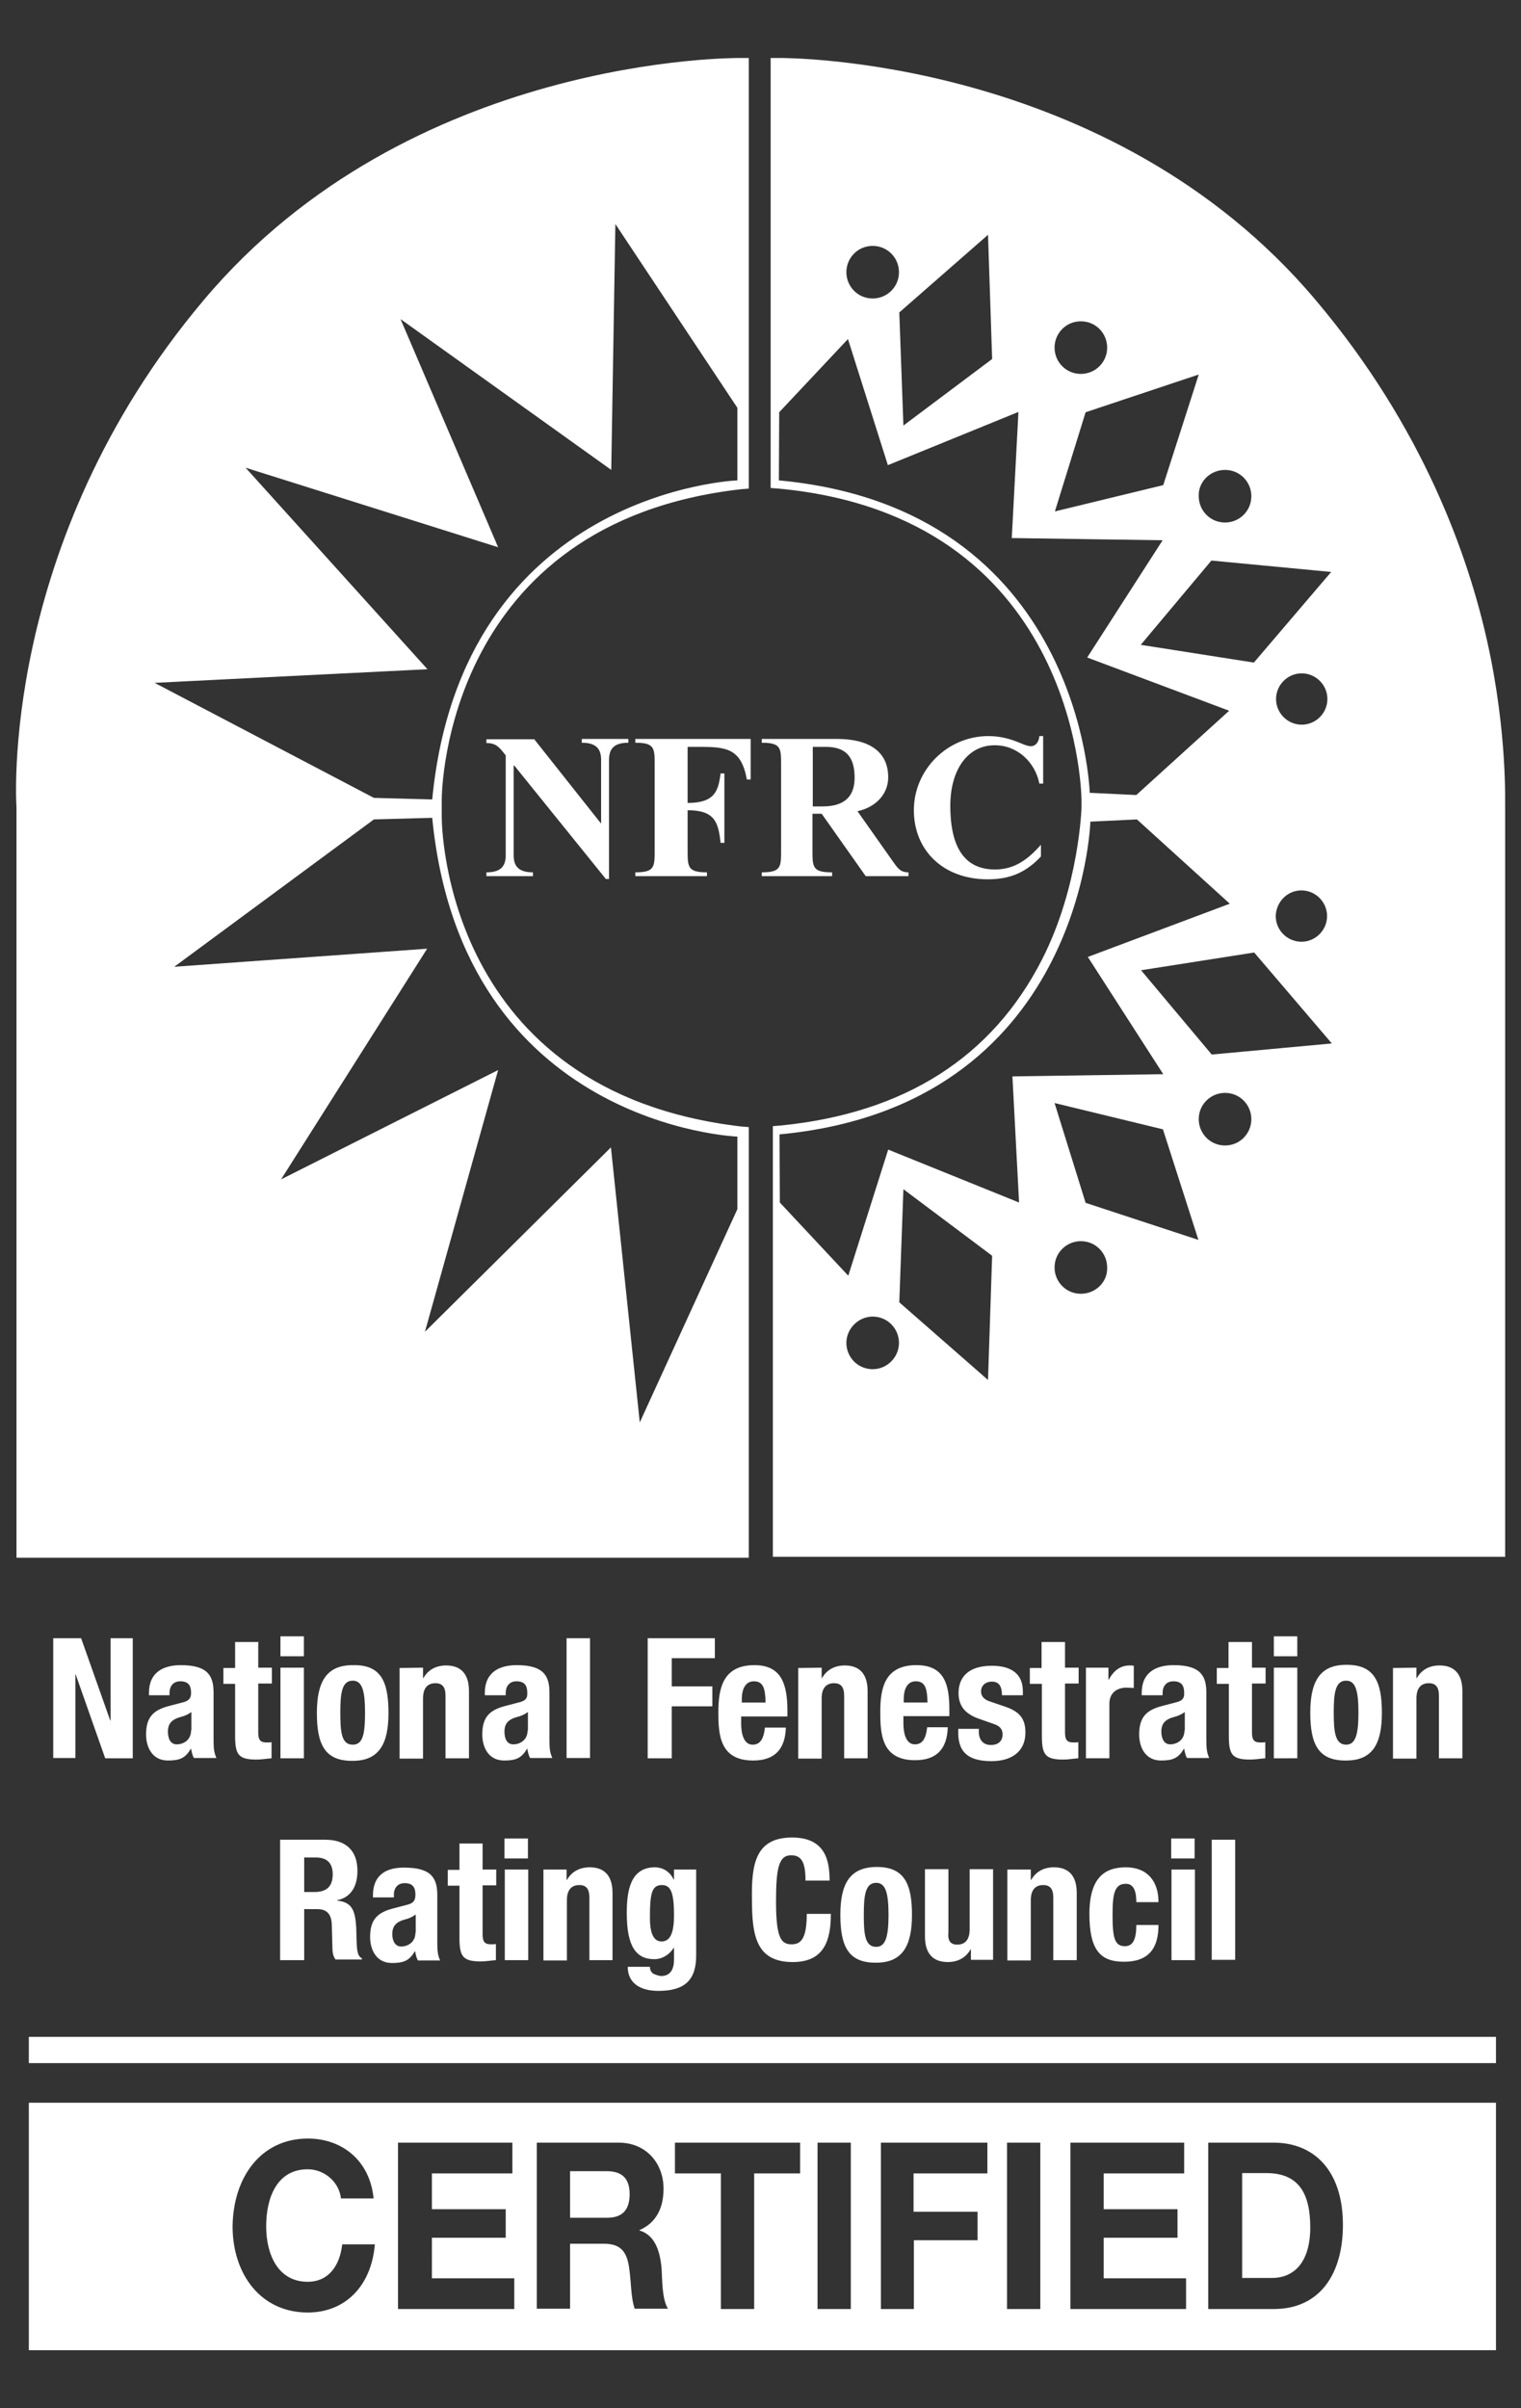<svg xmlns="http://www.w3.org/2000/svg" viewBox="0 0 480 760"><rect x="0" y="0" width="480" height="760" fill="#333333" stroke="none"/><path fill="#fff" d="M469.4 202.7c-6-27.1-20.2-67.8-54.2-108-65-77.2-168.4-76.4-169.3-76.4h-2.7V154l2.6.2c93.2 8.8 95.4 94.3 95.5 98v2.7s-.7 24.8-12.4 47.8c-15.7 30.9-43.4 48.6-82.5 52.5l-2.5.2v135.9H475V254.8c-.1 0 .9-22.8-5.6-52.1zm-82.8-54.4c4.7 0 8.3 3.8 8.3 8.3 0 4.7-3.8 8.3-8.3 8.3-4.7 0-8.3-3.8-8.3-8.3-.2-4.5 3.6-8.3 8.3-8.3zm-45.5-46.9c4.7 0 8.3 3.8 8.3 8.3 0 4.7-3.8 8.3-8.3 8.3-4.7 0-8.3-3.8-8.3-8.3s3.6-8.3 8.3-8.3zm1.5 28.7 35.7-11.9-11.2 34.9-34.2 8.3 9.7-31.3zm-29.5-16.8-28 21-1.3-35.7 28-24.5 1.3 39.2zm-37.7-35.7c4.7 0 8.3 3.8 8.3 8.3 0 4.7-3.8 8.3-8.3 8.3-4.7 0-8.3-3.8-8.3-8.3s3.6-8.3 8.3-8.3zm-29.6 74 .1-21.5 21.7-23.1 12.6 39.8 41.2-16.8-2.1 39.8 47.6.7-23.8 37 44.8 16.8-29.3 26.6-14.7-.7c0 .1-2.4-89.7-98.1-98.6zm29.6 280.5c-4.7 0-8.3-3.8-8.3-8.3s3.8-8.3 8.3-8.3c4.7 0 8.3 3.8 8.3 8.3s-3.7 8.3-8.3 8.3zm36.4 3.4-28-24.5 1.3-35.7 28 21-1.3 39.2zm-31.5-72.7-12.6 39.8-21.6-23.1-.1-21.5c95.6-9 98.1-98.7 98.1-98.7l14.7-.7 29.3 26.6-44.8 16.8 23.8 37-47.6.7 2.1 39.8-41.3-16.7zm60.8 45.5c-4.7 0-8.3-3.8-8.3-8.3 0-4.7 3.8-8.3 8.3-8.3 4.7 0 8.3 3.8 8.3 8.3.2 4.5-3.6 8.3-8.3 8.3zm1.5-28.7-9.8-31.5 34.2 8.3 11.2 34.9-35.6-11.7zm44-18.1c-4.7 0-8.3-3.8-8.3-8.3 0-4.7 3.8-8.3 8.3-8.3 4.7 0 8.3 3.8 8.3 8.3 0 4.5-3.6 8.3-8.3 8.3zm-4.2-28.7-22.3-26.6 35.7-5.6 24.5 28.7-37.9 3.5zm28.3-51.8c4.4 0 8.1 3.6 8.1 8.1 0 4.4-3.6 8.1-8.1 8.1-4.4 0-8.1-3.6-8.1-8.1.1-4.4 3.6-8.1 8.1-8.1zm-8-60.4c0-4.4 3.6-8.1 8.1-8.1 4.4 0 8.1 3.6 8.1 8.1 0 4.4-3.6 8.1-8.1 8.1s-8.1-3.7-8.1-8.1zm-7-11.5-35.7-5.6 22.3-26.6 37.8 3.6-24.4 28.6zM236.3 491.5V355.7l-2.5-.2c-93.3-11-94.4-94.4-94.4-97.8v-5.3c0-3.6 1.6-87.4 94.4-98l2.5-.2V18.3h-2.7c-1.1 0-104.3-.9-169.3 76.4-65 77.1-59.1 160.1-59.1 160.1v236.8h231.1v-.1zm-3.6-132.8v22.9l-30.8 67.3-9.1-86.8-58.7 58.2 23.1-82.6-68.5 34.5 46.1-72.8-79.8 5.7 63-46.5 18.4-.5c9.5 97.3 96.3 100.6 96.3 100.6zm-97.8-147.5-57.4-63.6 79.7 25.1-30.8-72 66.5 47.6 1.3-77.6 38.5 58v22.9s-86.9 3.3-96.3 100.7l-18.4-.5-69.2-36.3 86.1-4.3zM9.1 642.8h463v8.3H9.1v-8.3zm14.7-114.6v26.6h-7V517h8.8l9.2 26h.1v-26h7v37.9h-8.7l-9.4-26.7zm33.7 9.1-4.2 1.1c-5 1.3-7.2 3.6-7.2 9 0 3.8 1.8 8.2 6.9 8.2 3.6 0 5.5-.7 7.2-3.7h.1c.2 1 .4 2.1.9 2.9h7.1c-.7-1.6-.9-2.8-.9-5.5v-15.1c0-5.1-1.6-8.7-10.3-8.7-5.5 0-10.1 2.2-10.1 8.8v.7h6.5v-.7c0-2.2 1.2-3.7 3.4-3.7 2.5 0 3.4 1.3 3.4 3.6 0 1.8-.7 2.6-2.8 3.1zm2.8 8.8c0 3.2-2.6 4.4-4.5 4.4-2 0-2.8-1.8-2.8-4 0-2.6 1.2-3.9 4.2-4.7.9-.2 2.1-.7 3.2-1.5v5.8zm21.2-28v8.2h4.3v5h-4.3v15.4c0 2.2.5 3.2 2.6 3.2.6 0 1.2 0 1.6-.1v5.1c-1.6.1-3.1.4-4.8.4-5.8 0-6.7-1.7-6.7-7.6v-16.3h-3.7v-5h3.7v-8.2h7.4v-.1zm14.4 4.6h-7.4v-6.3h7.4v6.3zm-7.4 3.6h7.4v28.6h-7.4v-28.6zm22.8-.8c-8.3 0-11.3 5.3-11.3 15.1 0 9.9 2.5 15.2 11.3 15.1 8.3 0 11.3-5.3 11.3-15.1 0-10-2.4-15.3-11.3-15.1zm0 25.1c-3.6 0-3.9-4.2-3.9-10.1 0-5.9.4-10.1 3.9-10.1 2.9 0 3.9 2.9 3.9 10.1 0 7.1-.8 10.1-3.9 10.1zm22.2-24.3v3.3h.1c1.6-2.8 4.2-4 7.2-4 4.5 0 7.2 2.5 7.2 8.1v21.2h-7.4v-19.7c0-2.8-1-4-3.2-4-2.5 0-3.9 1.6-3.9 4.8v19h-7.4v-28.6l7.4-.1zm30.1 11-4.2 1.1c-5 1.3-7.2 3.6-7.2 9 0 3.8 1.8 8.2 6.9 8.2 3.6 0 5.5-.7 7.2-3.7h.1c.2 1 .4 2.1.9 2.9h7c-.7-1.6-.9-2.8-.9-5.5v-15.1c0-5.1-1.6-8.7-10.3-8.7-5.5 0-10.1 2.2-10.1 8.8v.7h6.6v-.7c0-2.2 1.2-3.7 3.4-3.7 2.5 0 3.4 1.3 3.4 3.6.1 1.8-.6 2.6-2.8 3.1zm2.9 8.8c0 3.2-2.6 4.4-4.5 4.4-2 0-2.8-1.8-2.8-4 0-2.6 1.2-3.9 4.2-4.7.9-.2 2.1-.7 3.2-1.5v5.8zm19.7 8.7h-7.4V517h7.4v37.8zm25.8-31.6v9h12.8v6.3H212v16.4h-7.6V517h21.2v6.3H212zm14.7 17.1c0 7.1.4 15.3 11 15.3 6.9 0 10.1-3.7 10.3-10.4h-6.6c-.4 3.6-1.5 5.4-3.9 5.4-2.7 0-3.6-3.3-3.6-6.6v-2.3h14.6V540c0-8.7-2-14.5-10.4-14.5-9.9 0-11.4 7.2-11.4 14.8zm7.4-4.1c0-2.7.9-5.6 3.8-5.6 3.1 0 3.6 2.5 3.7 6.7h-7.5v-1.1zm25.2-9.9v3.3h.1c1.6-2.8 4.2-4 7.2-4 4.5 0 7.2 2.5 7.2 8.1v21.2h-7.4v-19.7c0-2.8-1-4-3.2-4-2.5 0-3.9 1.6-3.9 4.8v19h-7.4v-28.6l7.4-.1zm29.9-.8c-9.9 0-11.4 7.1-11.4 14.7 0 7.1.4 15.3 11 15.3 6.9 0 10.1-3.7 10.3-10.4h-6.5c-.4 3.6-1.5 5.4-3.9 5.4-2.7 0-3.6-3.3-3.6-6.6v-2.3h14.5V540c.1-8.8-1.8-14.5-10.4-14.5zm-4 11.8v-1.1c0-2.7.9-5.6 3.8-5.6 3.1 0 3.6 2.5 3.7 6.7h-7.5zm23.7 8.2v1c0 2.5 1.3 4.2 3.8 4.2 2.2 0 3.7-1.1 3.7-3.4 0-1.8-1.2-2.7-2.7-3.2l-5.1-1.8c-4-1.5-6.1-3.9-6.1-8 0-4.8 2.9-8.6 10.5-8.6 6.6 0 9.8 2.9 9.8 8.1v1.2h-6.6c0-2.8-.9-4.3-3.2-4.3-1.8 0-3.4 1.1-3.4 3.1 0 1.3.7 2.6 3.2 3.3l4.4 1.5c4.7 1.6 6.4 3.9 6.4 8.2 0 6-4.4 9-10.7 9-8.2 0-10.5-3.6-10.5-9.1v-1.1h6.5zm27.2-27.4v8.2h4.3v5h-4.3v15.4c0 2.2.5 3.2 2.6 3.2.6 0 1.2 0 1.6-.1v5.1c-1.6.1-3.1.4-4.8.4-5.8 0-6.7-1.7-6.7-7.6v-16.3H325v-5h3.7v-8.2h7.4v-.1zm13.7 8.2v3.8h.1c1.5-2.8 3.6-4.5 6.6-4.5.4 0 .9 0 1.3.1v7c-.7 0-1.6-.1-2.3-.1-2.6 0-5.4 1.3-5.4 5.1v17.2h-7.4v-28.6h7.1zm21.1 11-4.2 1.1c-5 1.3-7.2 3.6-7.2 9 0 3.8 1.8 8.2 6.9 8.2 3.6 0 5.5-.7 7.2-3.7h.1c.2 1 .4 2.1.9 2.9h7c-.7-1.6-.9-2.8-.9-5.5v-15.1c0-5.1-1.6-8.7-10.3-8.7-5.5 0-10.1 2.2-10.1 8.8v.7h6.6v-.7c0-2.2 1.2-3.7 3.4-3.7 2.5 0 3.4 1.3 3.4 3.6.1 1.8-.6 2.6-2.8 3.1zm2.9 8.8c0 3.2-2.6 4.4-4.5 4.4s-2.8-1.8-2.8-4c0-2.6 1.2-3.9 4.2-4.7.9-.2 2.1-.7 3.2-1.5v5.8zm21.3-28v8.2h4.3v5h-4.3v15.4c0 2.2.5 3.2 2.6 3.2.6 0 1.2 0 1.6-.1v5.1c-1.6.1-3.1.4-4.8.4-5.8 0-6.7-1.7-6.7-7.6v-16.3H384v-5h3.7v-8.2h7.4v-.1zm6.9 8.2h7.4v28.6H402v-28.6zm7.4-3.6H402v-6.3h7.4v6.3zm26.7 17.8c0-9.9-2.5-15.2-11.3-15.1-8.3 0-11.3 5.3-11.3 15.1 0 9.9 2.5 15.2 11.3 15.1 8.4 0 11.3-5.3 11.3-15.1zm-15.2 0c0-5.9.4-10.1 3.9-10.1 2.9 0 3.9 2.9 3.9 10.1 0 7.1-1 10.1-3.9 10.1-3.5 0-3.9-4.2-3.9-10.1zm26.1-14.2v3.3h.1c1.6-2.8 4.2-4 7.2-4 4.5 0 7.2 2.5 7.2 8.1v21.2h-7.4v-19.7c0-2.8-1-4-3.2-4-2.5 0-3.9 1.6-3.9 4.8v19h-7.4v-28.6l7.4-.1zM88.4 618.6H96v-16.1h4.2c3.1 0 4.4 1.8 4.5 4.8l.2 7.2c0 1.5.2 2.9 1 3.9h8.3v-.4c-1.5-.7-1.6-2.8-1.7-6.7-.1-8-.9-10.9-6.1-11.5v-.1c4.3-.9 6.4-4.3 6.4-9.3 0-6.5-3.8-9.8-10.1-9.8H88.4v38zm7.7-32.4h3.6c3.4 0 5.3 1.7 5.3 5.3 0 4-2.1 5.6-5.8 5.6H96v-10.9h.1zm21.6 11.9v.7h6.6v-.8c0-2.2 1.2-3.7 3.4-3.7 2.5 0 3.4 1.3 3.4 3.6 0 2-.7 2.8-2.9 3.3l-4.2 1.1c-5 1.3-7.2 3.6-7.2 9 0 3.8 1.8 8.2 6.9 8.2 3.6 0 5.5-.7 7.2-3.7h.1c.2 1 .4 2.1.9 2.9h7c-.7-1.6-.9-2.8-.9-5.5v-15.1c0-5.1-1.6-8.7-10.3-8.7-5.5-.1-10 2.1-10 8.7zm13.4 11.8c0 3.2-2.6 4.4-4.5 4.4s-2.8-1.8-2.8-3.9c0-2.6 1.2-3.9 4.2-4.7.9-.2 2.1-.7 3.2-1.5v5.7zm13.8-28.1h7.4v8.2h4.3v5h-4.3v15.4c0 2.2.5 3.2 2.6 3.2.6 0 1.2 0 1.6-.1v5.1c-1.6.1-3.1.4-4.8.4-5.8 0-6.7-1.7-6.7-7.6v-16.3h-3.7v-5h3.7v-8.3zm21.7 4.7h-7.4v-6.3h7.4v6.3zm-7.3 3.5h7.4v28.6h-7.4V590zm19.5 0v3.3h.1c1.6-2.8 4.2-4 7.2-4 4.5 0 7.2 2.5 7.2 8.1v21.2H186v-19.7c0-2.8-1-4-3.2-4-2.5 0-3.9 1.6-3.9 4.8v19h-7.4V590h7.3zm19 13.8c0 10.4 2.9 14.5 8.7 14.5 2.3 0 4.7-1.3 6.1-3.6h.1v3.8c0 2.9-1.1 5.1-4 5.1-.9 0-1.7-.4-2.5-.7-.7-.5-1.1-1.2-1.1-2.2h-7c0 4.9 3.6 7.6 9.7 7.6 8.6 0 11.9-3.7 11.9-11.2V590h-7v3.2h-.1c-1.3-2.9-3.9-3.9-5.9-3.9-8 0-8.9 7.9-8.9 14.5zm11.1-8.9c2.9 0 3.8 2.6 3.8 9.6 0 4.8-.9 8.2-3.9 8.2s-3.7-3.6-3.7-7.5c0-7.7.6-10.3 3.8-10.3zm41.1-15c10.9 0 11.8 8 11.8 13.6h-7.6c0-5.5-1.1-8-4.5-8-3.9 0-4.8 3.9-4.8 14.6 0 11.5 1.6 13.5 4.9 13.5 2.8 0 4.8-1.5 4.8-9.6h7.6c0 8.2-2 15.2-12 15.2-11.5 0-12.9-8.2-12.9-19.7-.2-11.4 1.2-19.6 12.7-19.6zm15.2 24.4c0 9.9 2.5 15.2 11.3 15.1 8.3 0 11.3-5.3 11.3-15.1 0-9.9-2.5-15.2-11.3-15.1-8.4.1-11.3 5.4-11.3 15.1zm15.2 0c0 7.1-1 10.1-3.9 10.1-3.6 0-3.9-4.2-3.9-10.1 0-5.9.4-10.1 3.9-10.1 2.9 0 3.9 3 3.9 10.1zm21.7 9.4c2.5 0 3.9-1.6 3.9-4.8v-19h7.4v28.6h-7v-3.3h-.1c-1.6 2.8-4.2 4-7.2 4-4.5 0-7.2-2.5-7.2-8.1v-21.2h7.4v19.7c-.3 3 .7 4.1 2.8 4.1zm16.2-23.7h7v3.3h.1c1.6-2.8 4.2-4 7.2-4 4.5 0 7.2 2.5 7.2 8.1v21.2h-7.4v-19.7c0-2.8-1-4-3.2-4-2.5 0-3.9 1.6-3.9 4.8v19h-7.4V590h.4zm37-.7c6.7 0 10.3 4.3 10.3 11h-7c0-2.8-.5-5.8-3.3-5.8-3.6 0-4.2 3.2-4.2 9.8 0 7.1.6 9.9 3.9 9.9 2.5 0 3.6-2.1 3.6-6.7h7c0 7.5-3.2 11.6-10.9 11.6-7.4 0-10.9-3.6-10.9-15.1 0-11.4 4.8-14.7 11.5-14.7zm21.7-2.8h-7.4v-6.3h7.4v6.3zm-7.3 3.5h7.4v28.6h-7.4V590zm12.7-9.4h7.4v37.9h-7.4v-37.9zm19 138.3H392v-33.1h7.6c10.5 0 13.9 6.7 13.9 17.3-.1 11.8-5.9 15.8-12.1 15.8zm-209.9-19h-11.6v-14.7h11.6c4.7 0 7.2 2.2 7.2 7.2 0 5.3-2.5 7.5-7.2 7.5zM9.1 741.7h463v-78.1H9.1v78.1zm372.2-65.5H402c12.5 0 21.8 8.6 21.8 26 0 15.2-7.1 26.5-21.8 26.5h-20.7v-52.5zm-43.6 0h36v9.7h-25.4v11.3h23.3v9h-23.3V719h26v9.7h-36.5v-52.5h-.1zm-19.9 0h10.5v52.5h-10.5v-52.5zm-40 0h33.8v9.7h-23.3V698h20.2v9h-20.1v21.7H278v-52.5h-.2zm-19.8 0h10.5v52.5H258v-52.5zm-45 0h39.5v9.7H238v42.8h-10.5v-42.8H213v-9.7zm-43.7 0h26c8.6 0 14.1 6.5 14.1 14.5 0 6.1-2.3 10.8-7.6 13.1v.1c5.1 1.5 6.6 7 7 12.3.2 3.3.1 9.4 2 12.4h-10.5c-1.2-3.3-1.1-8.3-1.7-12.5-.7-5.5-2.7-8-8-8h-10.7v20.5h-10.5v-52.4zm-43.6 0h36v9.7h-25.4v11.3h23.3v9h-23.3V719h26v9.7h-36.7v-52.5zm-28.5-1.3c10.5 0 19.5 6.7 20.7 18.9h-10.3c-.6-5.3-5.3-9.2-10.5-9.2-9.6 0-13.1 8.8-13.1 18 0 8.7 3.6 17.5 13.1 17.5 6.5 0 10.1-4.9 10.9-11.8h10.3c-1.1 13.1-9.3 21.5-21.2 21.5-14.8 0-23.7-12.1-23.7-27.2.2-15.6 9-27.7 23.8-27.7zm64.9-433.3v28.3c0 3.6 1.7 5.4 6.1 5.4v1.2h-14.7v-1.2c4.3 0 6.1-1.7 6.1-5.4v-31.5c-2.1-2.7-3.1-3.9-6.1-3.9v-1.2h15.1l21 26.5h.1v-20c0-3.6-1.7-5.4-6.1-5.4v-1.2h14.7v1.2c-4.3 0-6.1 1.7-6.1 5.4v37.6h-1l-28.9-35.8h-.2zm38.5-8.4h36.3V246h-1.2c-1.8-9.7-6.3-10.3-14.8-10.3H217v17.7c8.6 0 9.7-3.8 10.4-9.3h1.2V266h-1.2c-.7-6.5-1.8-10.3-10.4-10.3v12.6c0 5.3 0 7 6.1 7v1.2h-22.6v-1.2c6.1 0 6.1-1.7 6.1-7v-26.9c0-5.3 0-7-6.1-7v-1.2h.1zm61.9 42.1c-6.1 0-6.1-1.7-6.1-7v-11.5h2.9l13.9 19.7h13.5v-1.2c-2.6 0-3.4-1.3-5.1-3.7l-11-15.6c5.3-1.1 9.7-5 9.7-10.7 0-8.3-6.3-12.1-16.1-12.1h-23.8v1.2c6.1 0 6.1 1.7 6.1 7v26.9c0 5.3 0 7-6.1 7v1.2h22.2v-1.2zm-6.1-39.6h4.2c6 0 9.1 2.8 9.1 9.7 0 5.3-2.5 9.1-10.1 9.1h-3.1v-18.8h-.1zm43.5 18.6c0 14.5 5.5 20.1 14.1 20.1 6.3 0 10.5-3.3 14.5-7.8v3.7c-4.8 5.1-9.8 7.2-16.8 7.2-14.1 0-23.3-9.2-23.3-21.8 0-12.9 10.7-23.4 23.5-23.4 3.4 0 6.4.7 9.6 2 1 .4 2.7 1.2 3.8 1.2 1.7 0 2.6-1.6 2.7-3.2h1.2v15H328c-1.3-6.7-6.9-12.1-14-12.1-8.5-.1-14.1 7.6-14.1 19.1z"/></svg>